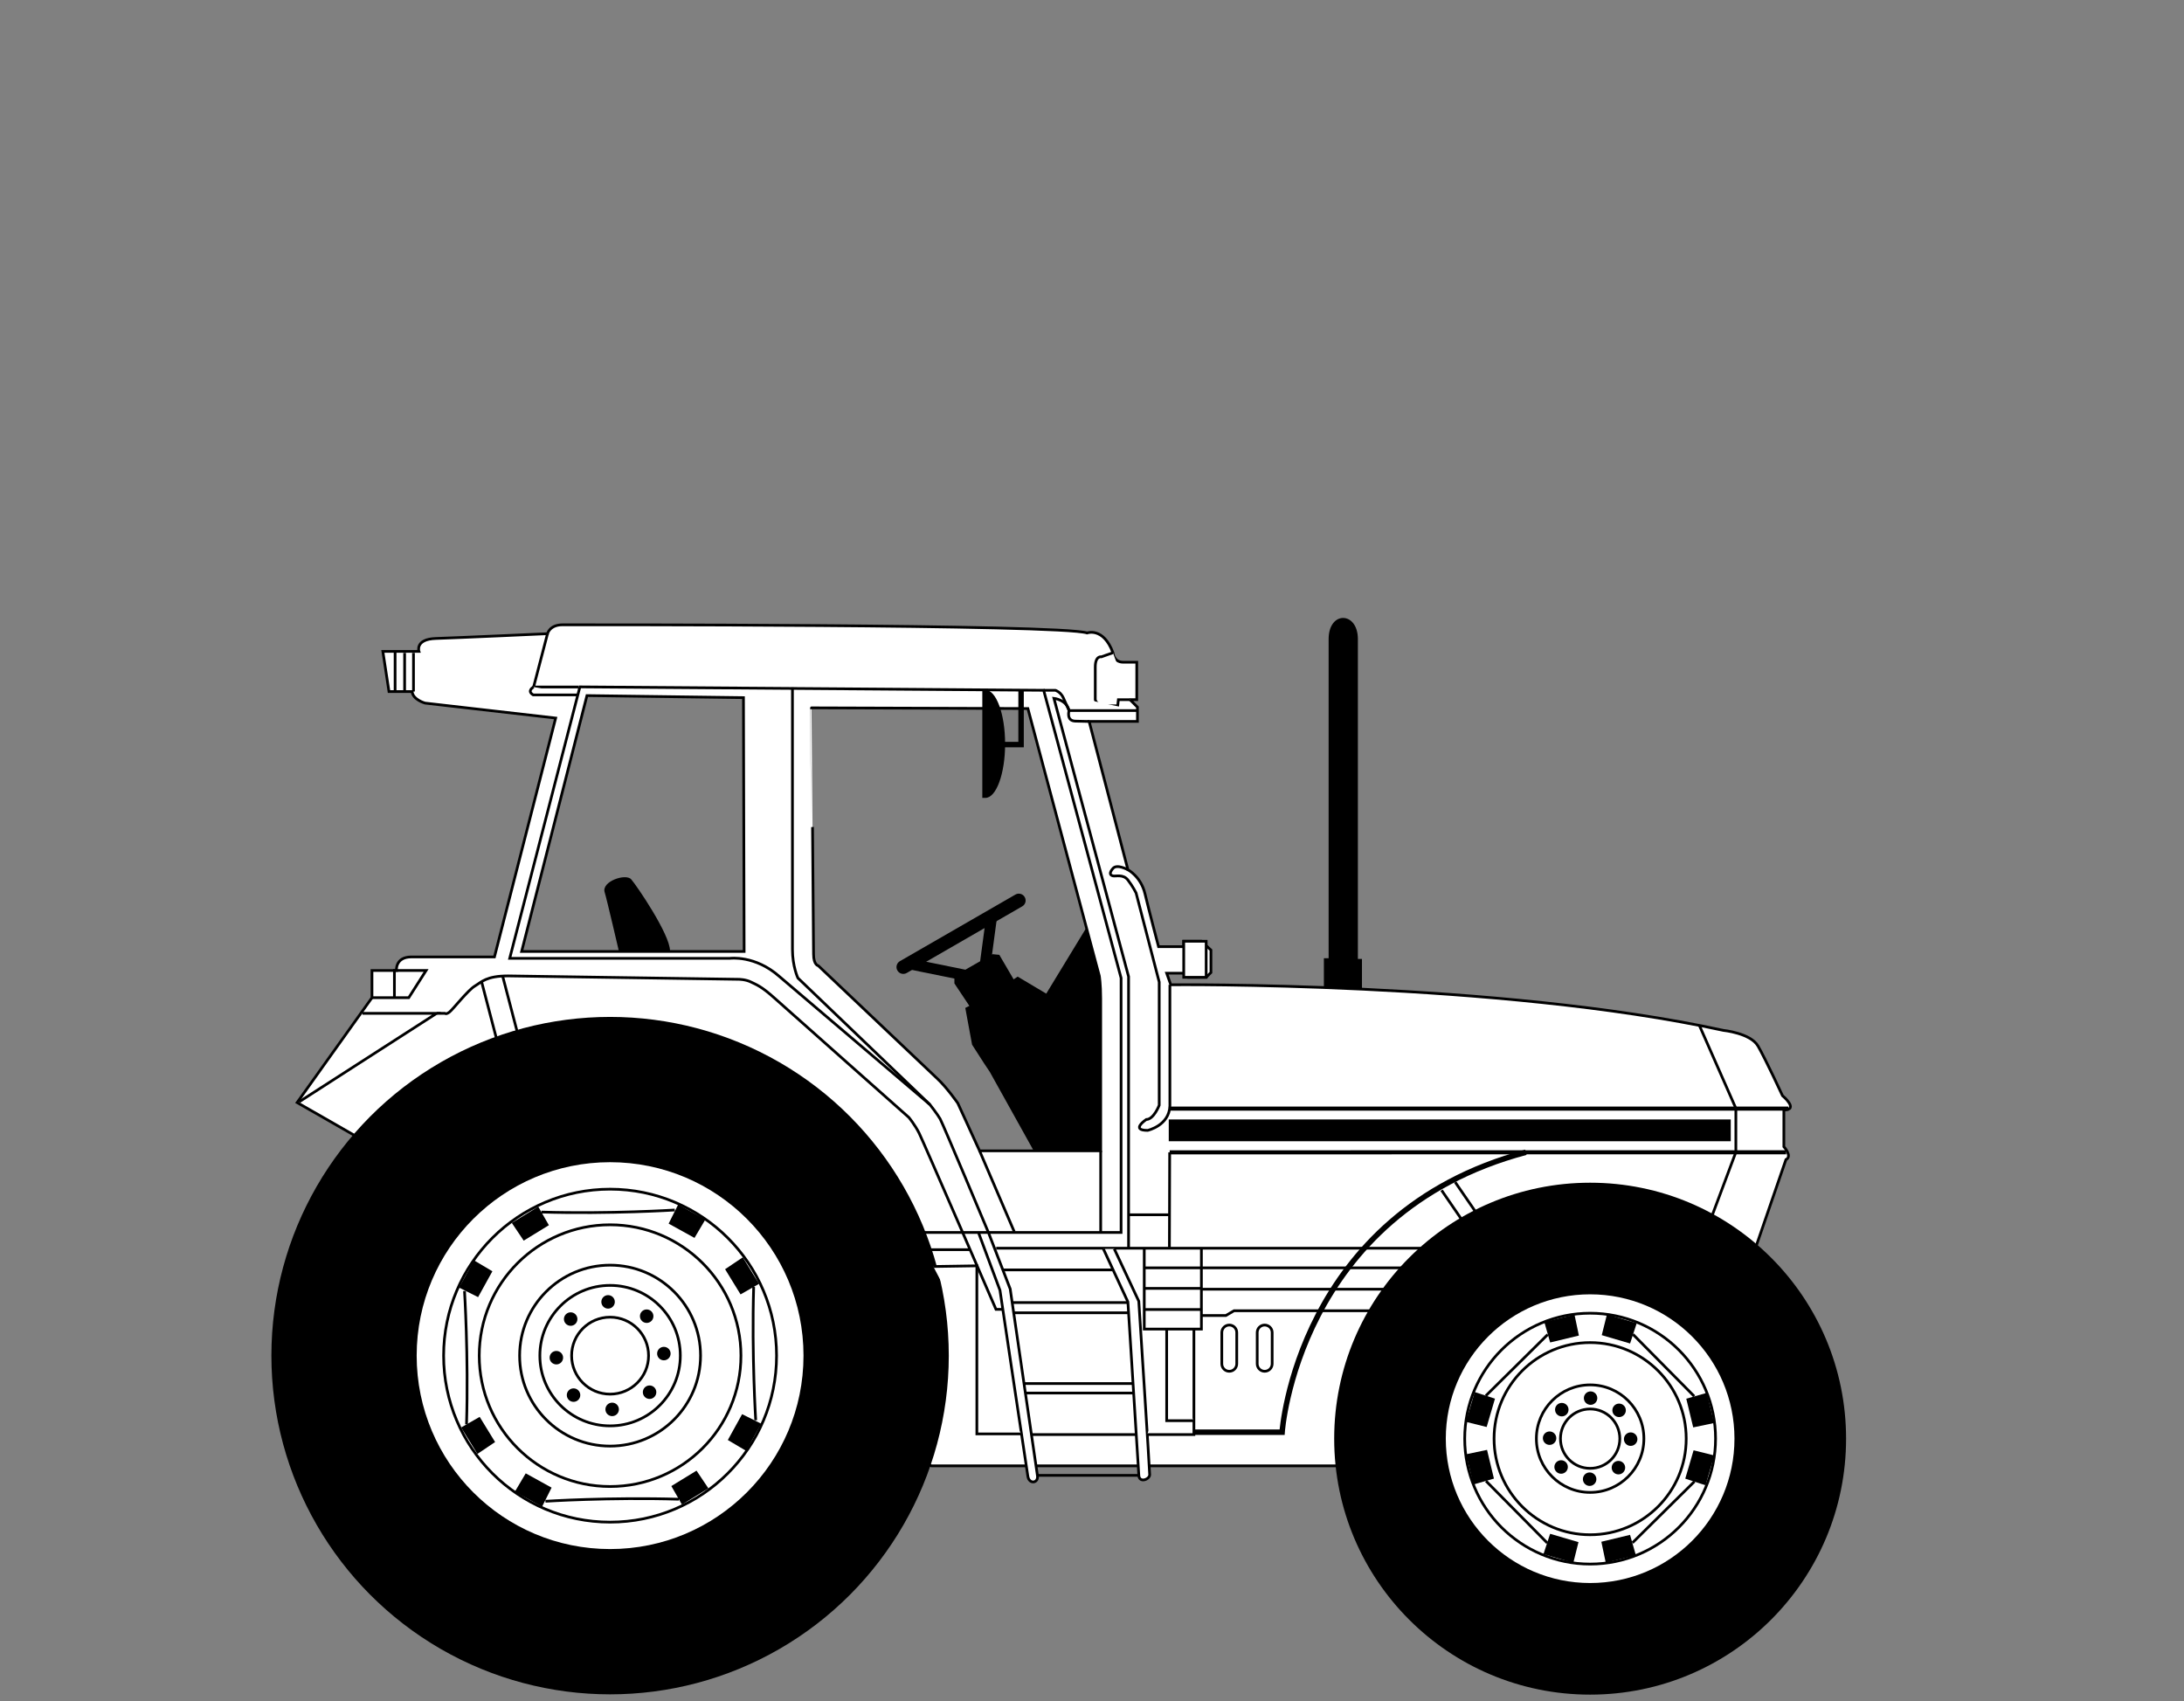 <?xml version="1.0" encoding="utf-8"?>
<!-- Generator: Adobe Illustrator 16.0.0, SVG Export Plug-In . SVG Version: 6.00 Build 0)  -->
<!DOCTYPE svg PUBLIC "-//W3C//DTD SVG 1.1//EN" "http://www.w3.org/Graphics/SVG/1.1/DTD/svg11.dtd">
<svg version="1.1" id="Layer_1" xmlns="http://www.w3.org/2000/svg" xmlns:xlink="http://www.w3.org/1999/xlink" x="0px" y="0px"
	 width="92.635px" height="72.16px" viewBox="0 0 92.635 72.16" enable-background="new 0 0 92.635 72.16" xml:space="preserve">
<rect x="0" y="0" width="92.635" height="72.16" fill="#808080" stroke="none"/>
<g>
	<path fill="#FFFFFF" stroke="#000000" stroke-width="0.115" d="M23.569,30.455l-5.541-0.635c0,0-0.52-0.144-0.548-0.49h-0.981
		l-0.26-1.703h1.53c0,0-0.173-0.52,0.721-0.548s4.733-0.202,4.733-0.202S23.31,26.5,23.858,26.5s21.125-0.029,22.251,0.346
		c0,0,0.692-0.259,1.097,0.837c0,0,0.029,0.404,0.434,0.404c0.403,0,0.576,0,0.576,0v1.587h-0.288l0.317,0.317v0.606h-2.049
		l1.645,6.291c0,0,0.549,0.289,0.722,1.011s0.577,2.251,0.577,2.251h1.068v-0.23h0.75l0.404,0.375v0.952L51.16,41.45H50.38
		l-0.202-0.174h-0.693l0.174,0.491c0,0,13.91-0.145,23.435,1.934c0,0,1.154,0.115,1.472,0.664c0.317,0.548,1.039,2.106,1.039,2.106
		s0.722,0.605,0.058,0.605v1.559c0,0,0.375,0.404,0.087,0.549l-1.241,3.607l-17.172,9.38H39.5L12.603,46.761l3.174-4.445v-1.154
		h1.039c0,0-0.058-0.576,0.635-0.576c0.693,0,3.521,0,3.521,0L23.569,30.455z M34.507,40.469c0,0.462,0.202,0.491,0.202,0.491
		l5.051,4.791c0.403,0.375,0.865,1.038,0.865,1.038l0.924,2.021h5.137c0,0,0-5.859,0-6.465s-0.058-0.952-0.058-0.952l-3.03-11.342
		l-9.178-0.029C34.42,30.021,34.507,40.007,34.507,40.469z M24.896,29.502l-2.771,10.852h9.437l-0.028-10.765L24.896,29.502z"/>
	<g>
		<path fill="none" stroke="#000000" stroke-width="0.115" d="M24.596,29.133l-2.977,11.513h9.338c0,0,1.068-0.148,2.107,0.775
			l6.377,5.426c0,0,0.318,0.404,0.434,0.606s2.049,4.819,2.049,4.819h5.627V41.479l-3.283-12.202L24.596,29.133z"/>
	</g>
	<g>
		<circle cx="25.877" cy="57.496" r="14.366"/>
		<path d="M25.877,57.496"/>
	</g>
	<g>
		<circle fill="#FFFFFF" cx="25.877" cy="57.496" r="8.204"/>
		<path fill="#FFFFFF" d="M25.877,57.496"/>
	</g>
	<g>
		<circle fill="none" stroke="#000000" stroke-width="0.115" cx="25.877" cy="57.497" r="7.061"/>
		<path fill="none" stroke="#000000" stroke-width="0.115" d="M25.877,57.496"/>
	</g>
	<g>
		<circle fill="none" stroke="#000000" stroke-width="0.115" cx="25.877" cy="57.497" r="5.55"/>
		<path fill="none" stroke="#000000" stroke-width="0.115" d="M25.877,57.496"/>
	</g>
	<g>
		<circle fill="none" stroke="#000000" stroke-width="0.115" cx="25.877" cy="57.496" r="3.837"/>
		<path fill="none" stroke="#000000" stroke-width="0.115" d="M25.877,57.496"/>
	</g>
	<g>
		<circle fill="none" stroke="#000000" stroke-width="0.115" cx="25.877" cy="57.496" r="2.979"/>
		<path fill="none" stroke="#000000" stroke-width="0.115" d="M25.877,57.496"/>
	</g>
	<g>
		<circle fill="none" stroke="#000000" stroke-width="0.115" cx="25.877" cy="57.497" r="1.632"/>
		<path fill="none" stroke="#000000" stroke-width="0.115" d="M25.877,57.496"/>
	</g>
	<g>
		<circle cx="25.792" cy="55.216" r="0.286"/>
		<path d="M25.792,55.216"/>
	</g>
	<g>
		<circle cx="24.205" cy="55.945" r="0.286"/>
		<path d="M24.205,55.945"/>
	</g>
	<g>
		<circle cx="23.598" cy="57.583" r="0.286"/>
		<path d="M23.598,57.583"/>
	</g>
	<g>
		<circle cx="24.327" cy="59.17" r="0.286"/>
		<path d="M24.327,59.17"/>
	</g>
	<g>
		<circle cx="25.965" cy="59.776" r="0.286"/>
		<path d="M25.965,59.776"/>
	</g>
	<g>
		<circle cx="27.552" cy="59.047" r="0.286"/>
		<path d="M27.551,59.048"/>
	</g>
	<g>
		<circle cx="28.158" cy="57.409" r="0.286"/>
		<path d="M28.158,57.409"/>
	</g>
	<g>
		<circle cx="27.429" cy="55.823" r="0.286"/>
		<path d="M27.429,55.823"/>
	</g>
	<polyline points="19.471,54.61 20.279,55.015 20.885,53.918 20.106,53.456 	"/>
	<polyline points="21.709,51.868 22.213,52.619 23.281,51.964 22.831,51.178 	"/>
	<path fill="none" stroke="#000000" stroke-width="0.115" d="M19.702,54.755c0,0,0.173,2.713,0.086,5.656"/>
	<path fill="none" stroke="#000000" stroke-width="0.115" d="M23.211,63.524"/>
	<polyline points="22.992,63.903 23.396,63.095 22.299,62.489 21.837,63.269 	"/>
	<polyline points="20.25,61.665 21,61.161 20.346,60.093 19.56,60.543 	"/>
	<path fill="none" stroke="#000000" stroke-width="0.115" d="M23.136,63.673c0,0,2.713-0.174,5.657-0.087"/>
	<polyline points="32.286,60.382 31.477,59.979 30.871,61.075 31.65,61.536 	"/>
	<polyline points="30.047,63.124 29.543,62.374 28.475,63.028 28.924,63.814 	"/>
	<path fill="none" stroke="#000000" stroke-width="0.115" d="M32.054,60.237c0,0-0.173-2.713-0.087-5.656"/>
	<polyline points="28.764,51.089 28.36,51.897 29.457,52.503 29.918,51.724 	"/>
	<polyline points="31.505,53.327 30.755,53.831 31.411,54.899 32.196,54.45 	"/>
	<path fill="none" stroke="#000000" stroke-width="0.115" d="M28.62,51.32c0,0-2.713,0.173-5.656,0.087"/>
	<line x1="69.243" y1="65.433" x2="71.754" y2="62.922"/>
	<g>
		<circle cx="67.446" cy="61.018" r="10.856"/>
		<path d="M67.446,61.017"/>
	</g>
	<g>
		<circle fill="#FFFFFF" cx="67.446" cy="61.018" r="6.122"/>
		<path fill="#FFFFFF" d="M67.446,61.017"/>
	</g>
	<g>
		<circle fill="none" stroke="#000000" stroke-width="0.115" cx="67.446" cy="61.017" r="5.32"/>
		<path fill="none" stroke="#000000" stroke-width="0.115" d="M67.446,61.017"/>
	</g>
	<g>
		<circle fill="none" stroke="#000000" stroke-width="0.115" cx="67.446" cy="61.018" r="4.075"/>
		<path fill="none" stroke="#000000" stroke-width="0.115" d="M67.446,61.017"/>
	</g>
	<g>
		<circle fill="none" stroke="#000000" stroke-width="0.115" cx="67.446" cy="61.017" r="2.28"/>
		<path fill="none" stroke="#000000" stroke-width="0.115" d="M67.446,61.017"/>
	</g>
	<g>
		<circle fill="none" stroke="#000000" stroke-width="0.115" cx="67.446" cy="61.018" r="1.259"/>
		<path fill="none" stroke="#000000" stroke-width="0.115" d="M67.446,61.017"/>
	</g>
	<polyline points="65.502,56.069 65.75,56.938 66.969,56.645 66.783,55.758 	"/>
	<line fill="none" stroke="#000000" stroke-width="0.115" x1="65.647" y1="56.602" x2="63.021" y2="59.199"/>
	<polyline points="62.18,60.305 63.057,60.523 63.41,59.321 62.549,59.04 	"/>
	<g>
		<circle cx="67.465" cy="59.298" r="0.285"/>
		<path d="M67.465,59.298"/>
	</g>
	<g>
		<circle cx="66.244" cy="59.787" r="0.286"/>
		<path d="M66.245,59.787"/>
	</g>
	<g>
		<circle cx="65.726" cy="60.997" r="0.285"/>
		<path d="M65.726,60.997"/>
	</g>
	<circle cx="66.215" cy="62.219" r="0.286"/>
	<path d="M66.215,62.219"/>
	<circle cx="67.425" cy="62.736" r="0.286"/>
	<path d="M67.424,62.736"/>
	<circle cx="68.646" cy="62.247" r="0.286"/>
	<path fill="none" stroke="#000000" stroke-width="0.115" d="M68.647,62.247"/>
	<circle cx="69.165" cy="61.038" r="0.286"/>
	<path d="M69.165,61.038"/>
	<circle cx="68.675" cy="59.816" r="0.286"/>
	<path d="M68.675,59.815"/>
	<polyline points="68.158,55.752 67.939,56.628 69.141,56.981 69.422,56.12 	"/>
	<polyline points="62.497,62.96 63.366,62.712 63.073,61.493 62.186,61.68 	"/>
	<line fill="none" stroke="#000000" stroke-width="0.115" x1="63.03" y1="62.815" x2="65.627" y2="65.441"/>
	<polyline points="66.733,66.282 66.952,65.406 65.749,65.053 65.467,65.914 	"/>
	<polyline points="69.387,65.966 69.139,65.097 67.922,65.39 68.108,66.276 	"/>
	<line fill="none" stroke="#000000" stroke-width="0.115" x1="69.243" y1="65.433" x2="71.87" y2="62.835"/>
	<polyline points="72.71,61.729 71.834,61.511 71.481,62.714 72.342,62.995 	"/>
	<polyline points="72.393,59.075 71.524,59.323 71.818,60.54 72.705,60.354 	"/>
	<line fill="none" stroke="#000000" stroke-width="0.115" x1="71.861" y1="59.22" x2="69.263" y2="56.593"/>
	<line fill="none" stroke="#000000" stroke-width="0.115" x1="16.758" y1="29.329" x2="16.758" y2="27.626"/>
	<line fill="none" stroke="#000000" stroke-width="0.115" x1="17.162" y1="29.329" x2="17.162" y2="27.691"/>
	<polyline fill="#FFFFFF" stroke="#000000" stroke-width="0.115" points="23.223,26.876 22.633,29.138 24.538,29.138 	"/>
	<path fill="#FFFFFF" stroke="#000000" stroke-width="0.115" d="M22.633,29.138c0,0-0.305,0.162-0.017,0.335h1.876"/>
	<path fill="#FFFFFF" stroke="#000000" stroke-width="0.115" d="M47.206,27.684l-0.49,0.173c0,0-0.26-0.058-0.26,0.433
		s0,1.385,0,1.385s0.058,0.26,0.375,0.26s0.577,0,0.577,0l0.028-0.26h0.491"/>
	<path fill="#FFFFFF" stroke="#000000" stroke-width="0.115" d="M44.268,29.278h0.499c0,0,0.216,0.065,0.331,0.311l0.246,0.548h2.9
		"/>
	<path fill="none" stroke="#000000" stroke-width="0.115" d="M46.196,30.599l-0.592-0.014c-0.39-0.015-0.26-0.447-0.26-0.447
		c-0.102-0.462-0.641-0.52-0.641-0.52l3.166,11.803v11.516"/>
	<path d="M41.665,33.841v-4.58h0.13c0.462,0,0.837,1.028,0.837,2.29s-0.375,2.29-0.837,2.29H41.665z"/>
	<path fill="none" stroke="#000000" stroke-width="0.115" d="M47.84,36.89c0,0-0.461-0.26-0.635-0.057
		c-0.174,0.201-0.115,0.288,0,0.316c0.115,0.029,0.434-0.086,0.635,0.174c0.202,0.26,0.347,0.549,0.347,0.549l0.981,3.78v5.224
		c0,0-0.231,0.605-0.549,0.605c0,0-0.692,0.462,0.059,0.462c0,0,0.914-0.202,0.943-1.038v-5.138"/>
	<g>
		<rect x="50.208" y="39.921" fill="#FFFFFF" stroke="#000000" stroke-width="0.115" width="0.952" height="1.529"/>
		<path fill="#FFFFFF" stroke="#000000" stroke-width="0.115" d="M50.683,40.686"/>
	</g>
	<line fill="#FFFFFF" stroke="#000000" stroke-width="0.173" x1="49.622" y1="47.019" x2="75.858" y2="47.019"/>
	<g>
		<rect x="49.573" y="47.479" width="23.838" height="0.924"/>
	</g>
	<line fill="none" stroke="#000000" stroke-width="0.115" x1="49.612" y1="48.874" x2="49.601" y2="52.907"/>
	<line fill="none" stroke="#000000" stroke-width="0.115" x1="61.145" y1="50.483" x2="62.096" y2="51.868"/>
	<line fill="none" stroke="#000000" stroke-width="0.115" x1="61.722" y1="50.138" x2="62.674" y2="51.522"/>
	<line fill="none" stroke="#000000" stroke-width="0.173" x1="75.76" y1="48.871" x2="49.612" y2="48.874"/>
	<polyline fill="none" stroke="#000000" stroke-width="0.115" points="72.083,43.499 73.627,47.006 73.627,48.867 72.617,51.565 	
		"/>
	<line fill="none" stroke="#000000" stroke-width="0.115" x1="42.254" y1="52.94" x2="60.969" y2="52.94"/>
	<polyline fill="none" stroke="#000000" stroke-width="0.115" points="48.534,52.966 48.534,56.37 50.958,56.37 50.958,52.937 	"/>
	<line fill="none" stroke="#000000" stroke-width="0.115" x1="48.534" y1="54.644" x2="50.928" y2="54.644"/>
	<line fill="none" stroke="#000000" stroke-width="0.115" x1="48.562" y1="55.54" x2="50.958" y2="55.54"/>
	<polyline fill="none" stroke="#000000" stroke-width="0.115" points="50.958,55.794 51.997,55.794 52.342,55.592 58.546,55.592 	
		"/>
	<path fill="none" stroke="#000000" stroke-width="0.115" d="M48.538,53.773"/>
	<line fill="none" stroke="#000000" stroke-width="0.115" x1="48.538" y1="53.773" x2="59.85" y2="53.773"/>
	<line fill="none" stroke="#000000" stroke-width="0.115" x1="50.943" y1="54.679" x2="59.137" y2="54.679"/>
	<g>
		<path fill="none" stroke="#000000" stroke-width="0.115" d="M52.141,58.16c0.175,0,0.316-0.142,0.316-0.317v-1.328
			c0-0.175-0.142-0.316-0.316-0.316l0,0c-0.176,0-0.318,0.142-0.318,0.316v1.328C51.823,58.019,51.965,58.16,52.141,58.16
			L52.141,58.16z"/>
		<path fill="none" stroke="#000000" stroke-width="0.115" d="M52.141,57.179"/>
	</g>
	<g>
		<path fill="none" stroke="#000000" stroke-width="0.115" d="M53.641,58.16c0.176,0,0.318-0.142,0.318-0.317v-1.328
			c0-0.175-0.143-0.316-0.318-0.316l0,0c-0.175,0-0.316,0.142-0.316,0.316v1.328C53.325,58.019,53.466,58.16,53.641,58.16
			L53.641,58.16z"/>
		<path fill="none" stroke="#000000" stroke-width="0.115" d="M53.641,57.179"/>
	</g>
	<path fill="#FFFFFF" stroke="#000000" stroke-width="0.115" d="M39.096,52.272h2.828l0.924,2.396l1.154,7.907
		c0.058,0.332-0.347,0.391-0.404,0.044s-1.184-7.894-1.184-7.894l-0.924-2.482"/>
	<path fill="#FFFFFF" stroke="#000000" stroke-width="0.115" d="M46.801,52.97l1.039,2.246l0.462,7.331
		c0,0.375,0.462,0.202,0.462,0s-0.462-7.359-0.462-7.359l-1.039-2.218"/>
	<line fill="#FFFFFF" stroke="#000000" stroke-width="0.115" x1="39.448" y1="53.002" x2="41.147" y2="53.002"/>
	<polyline fill="#FFFFFF" stroke="#000000" stroke-width="0.115" points="39.586,53.716 41.434,53.687 41.434,60.815 
		43.309,60.815 	"/>
	<line fill="#FFFFFF" stroke="#000000" stroke-width="0.115" x1="43.771" y1="60.844" x2="48.187" y2="60.844"/>
	<polyline fill="#FFFFFF" stroke="#000000" stroke-width="0.115" points="48.649,60.844 50.64,60.844 50.64,56.37 	"/>
	<polyline fill="#FFFFFF" stroke="#000000" stroke-width="0.115" points="49.485,56.37 49.485,60.255 50.612,60.255 	"/>
	<line fill="#FFFFFF" stroke="#000000" stroke-width="0.115" x1="44.002" y1="62.575" x2="48.302" y2="62.575"/>
	<line fill="#FFFFFF" stroke="#000000" stroke-width="0.115" x1="43.454" y1="58.68" x2="48.042" y2="58.68"/>
	<line fill="#FFFFFF" stroke="#000000" stroke-width="0.115" x1="43.512" y1="59.083" x2="48.071" y2="59.083"/>
	<line fill="#FFFFFF" stroke="#000000" stroke-width="0.115" x1="42.993" y1="55.679" x2="47.87" y2="55.679"/>
	<line fill="#FFFFFF" stroke="#000000" stroke-width="0.115" x1="42.934" y1="55.245" x2="47.84" y2="55.245"/>
	<line fill="#FFFFFF" stroke="#000000" stroke-width="0.115" x1="42.559" y1="53.86" x2="47.176" y2="53.86"/>
	<line fill="#FFFFFF" stroke="#000000" stroke-width="0.115" x1="47.899" y1="51.522" x2="49.601" y2="51.522"/>
	<polygon points="41.75,45.115 41.231,44.308 40.943,42.749 41.116,42.662 40.481,41.71 40.481,41.393 42.098,40.469 42.386,40.497 
		42.993,41.536 43.165,41.421 44.377,42.143 46.081,39.343 46.6,41.276 46.715,42.171 46.686,48.81 43.829,48.78 41.982,45.462 	"/>
	<path fill="#FFFFFF" stroke="#000000" stroke-width="0.115" d="M43.309,37.9"/>
	<g>
		<path d="M43.358,38.441c0.139-0.079,0.186-0.256,0.105-0.394l0,0c-0.079-0.139-0.256-0.186-0.394-0.106l-4.9,2.825
			c-0.138,0.08-0.186,0.257-0.106,0.395l0,0c0.08,0.139,0.257,0.186,0.395,0.106L43.358,38.441z"/>
		<path d="M40.764,39.604"/>
	</g>
	<g>
		<rect x="41.658" y="38.796" transform="matrix(0.991 0.133 -0.133 0.991 5.718 -5.219)" width="0.462" height="2.712"/>
		<path d="M41.889,40.152"/>
	</g>
	<g>
		<rect x="39.757" y="39.81" transform="matrix(0.199 -0.98 0.98 0.199 -8.312 72.164)" width="0.461" height="2.713"/>
		<path d="M39.988,41.167"/>
	</g>
	<path d="M26.253,40.354c0,0-0.515-2.218-0.606-2.511c-0.144-0.462,0.895-0.809,1.125-0.549c0.231,0.26,1.646,2.338,1.646,3.031
		L26.253,40.354z"/>
	<polyline fill="none" stroke="#000000" stroke-width="0.115" points="12.689,46.731 18.519,42.979 15.373,42.979 	"/>
	<path fill="none" stroke="#000000" stroke-width="0.115" d="M18.519,42.979h0.347c0,0,0.058,0.059,0.202-0.058
		c0.145-0.115,0.779-0.923,1.068-1.097c0.289-0.173,0.491-0.433,1.414-0.433l9.784,0.144c0,0,0.289,0,0.52,0.116
		c0.23,0.115,0.434,0.173,1.01,0.692c0.578,0.52,5.686,5.051,5.686,5.051s0.26,0.317,0.434,0.664
		c0.173,0.346,3.261,7.475,3.261,7.475h0.26"/>
	<polyline fill="none" stroke="#000000" stroke-width="0.115" points="16.729,42.315 16.729,41.161 18.073,41.161 17.337,42.315 
		15.777,42.315 	"/>
	<line fill="none" stroke="#000000" stroke-width="0.115" x1="21.087" y1="44.163" x2="20.423" y2="41.623"/>
	<line fill="none" stroke="#000000" stroke-width="0.115" x1="21.982" y1="43.933" x2="21.318" y2="41.393"/>
	<line fill="none" stroke="#000000" stroke-width="0.115" x1="41.549" y1="48.81" x2="43.021" y2="52.243"/>
	<line fill="none" stroke="#000000" stroke-width="0.115" x1="46.686" y1="48.81" x2="46.686" y2="52.272"/>
	<path fill="none" stroke="#000000" stroke-width="0.115" d="M39.442,46.847l-5.599-5.367c0,0-0.231-0.491-0.231-1.213
		c0-0.721,0-11.111,0-11.111"/>
	<path d="M56.153,41.883v-1.241h0.201c0,0,0-12.323,0-13.535c0-1.212,1.241-1.183,1.241,0c0,1.184,0,13.564,0,13.564h0.173v1.299"/>
	<line fill="none" stroke="#000000" stroke-width="0.115" x1="17.538" y1="29.329" x2="17.538" y2="27.691"/>
	<g>
		<polyline fill="none" stroke="#000000" stroke-width="0.231" points="42.357,31.58 43.309,31.58 43.309,29.271 		"/>
	</g>
	<path fill="none" stroke="#000000" stroke-width="0.231" d="M64.721,48.871c-9.707,2.589-10.34,11.873-10.34,11.873H50.64"/>
</g>
</svg>
